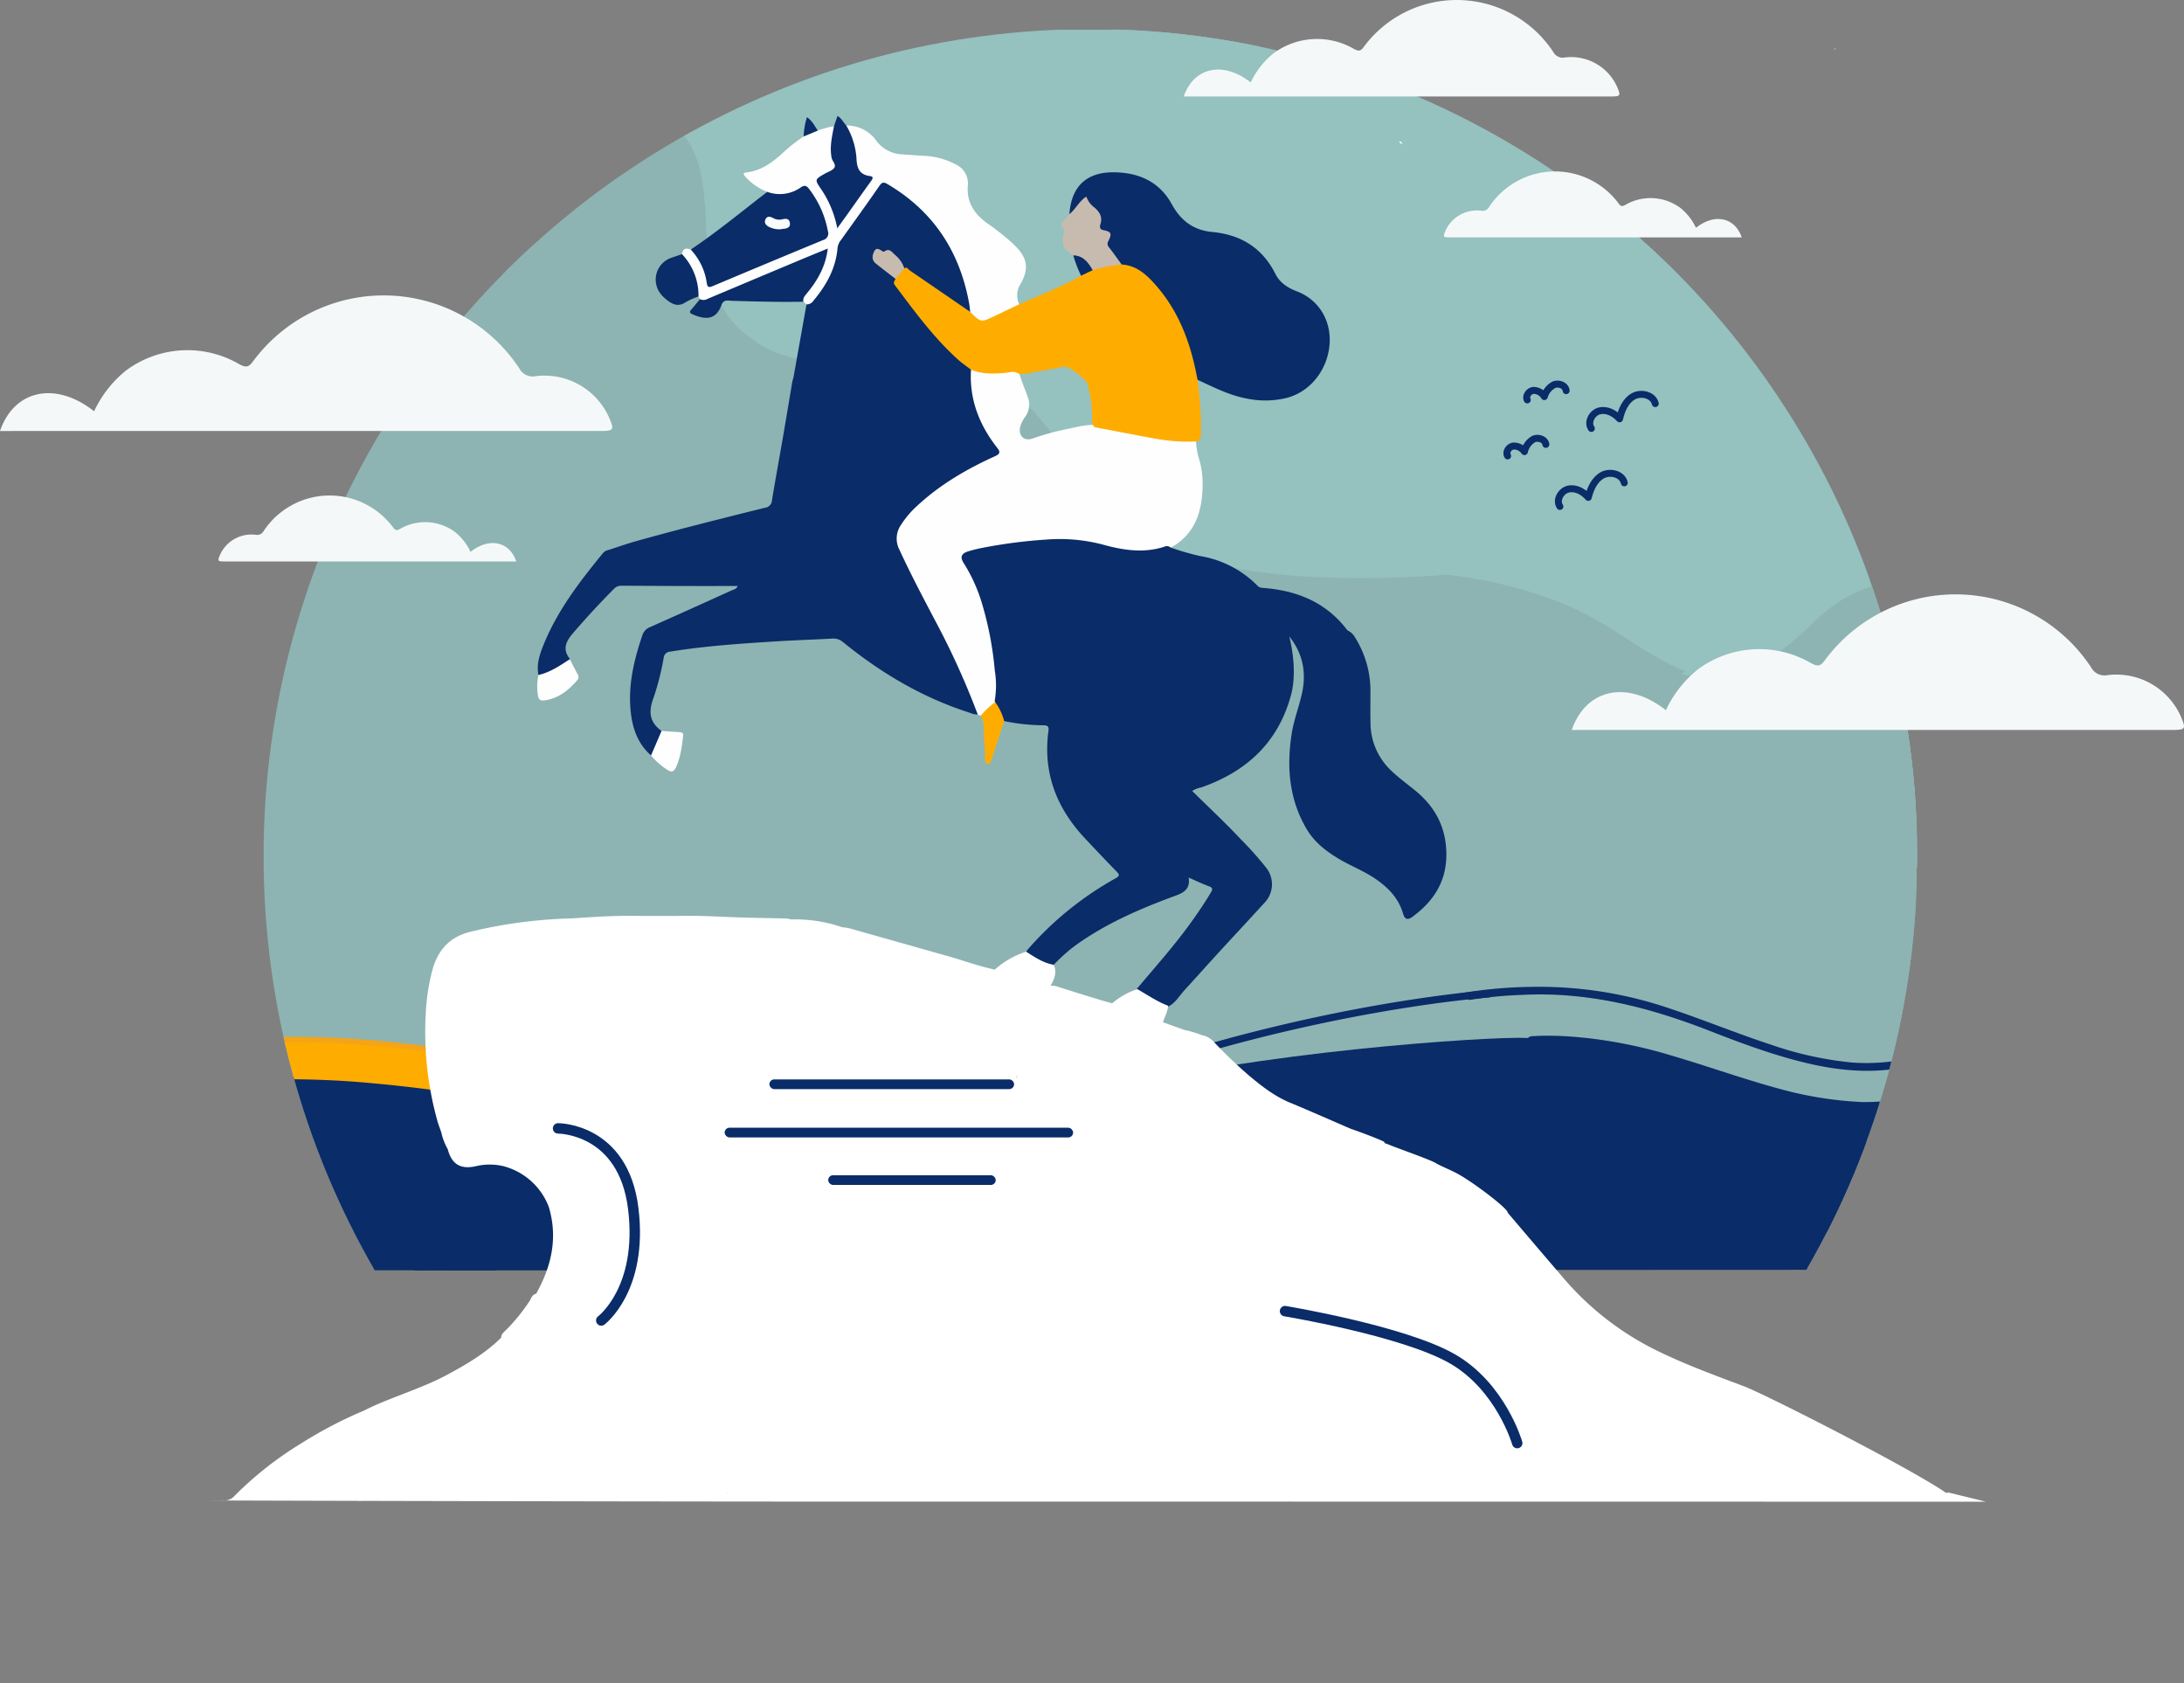<?xml version="1.0" encoding="UTF-8"?> <svg xmlns="http://www.w3.org/2000/svg" xmlns:xlink="http://www.w3.org/1999/xlink" width="628.854" height="484.526" viewBox="0 0 628.854 484.526"><rect x="0" y="0" width="628.854" height="484.526" fill="#808080" stroke="none"/><defs><clipPath id="clip-path"><circle id="Ellipse_150" data-name="Ellipse 150" cx="238.075" cy="238.075" r="238.075" fill="none"></circle></clipPath></defs><g id="_picture" data-name=" picture" transform="translate(-3989.371 1005.46)"><g id="Group_824" data-name="Group 824" transform="translate(4065.262 -997.083)"><g id="Group_823" data-name="Group 823" transform="translate(0 0)" clip-path="url(#clip-path)"><path id="Path_27596" data-name="Path 27596" d="M4723.337-671.428l-148.684-43.43-90.6-44.7-81.653-33.41-81.954,8.028-62.213,163.775-8.769,130.648,474.5-.779Z" transform="translate(-4247.984 847.801)" fill="#8db4b2"></path><path id="Path_27597" data-name="Path 27597" d="M5296.961-735.537l-92.95-28.779L5064.843-976.8h232.118Z" transform="translate(-4820.812 976.95)" fill="#95c1bf"></path><path id="Path_27598" data-name="Path 27598" d="M4323.647-976.772q-38.969,0-77.938-.029c-1.018,0-1.22.2-1.218,1.218q.053,43.282.028,86.564a3.4,3.4,0,0,0,2.733.058,21.31,21.31,0,0,0,12.389-8.393c2.009-2.63,3.826-5.4,5.779-8.065.884-.86,1.657-1.823,2.5-2.721,4.937-5.244,10.9-6.327,17.621-4.447a32.986,32.986,0,0,1,8.451,3.881c1.379.854,2.711,1.783,4.045,2.706,5.508,4.845,11.069,9.609,18.208,11.976a1.934,1.934,0,0,1,.391.217c2.562.978,5.285,1.242,7.933,1.837,9.3,2.09,16.009,7.31,18.676,16.692,1.8,6.336-.76,12.239-6.9,15.868-5.16,3.051-10.906,4.336-16.765,5.177-4.109.589-8.226,1.108-12.349,1.6-2.8.331-5.608.509-8.412.747-6.7.569-13.416,1.048-20.135,1-5.671-.04-11.35.161-17.023-.294a32.94,32.94,0,0,0-6.511-.309c-3.159-.665-6.389-.687-9.579-1.055a1.313,1.313,0,0,0-1.058.417v165.394c.581.726,1.407.631,2.192.634,4.113.016,8.227.029,12.339,0,5.2-.035,10.366.491,15.545.825,7.506.484,14.957,1.446,22.391,2.5,6.214.881,12.407,1.931,18.589,3.034,11.54,2.059,23.023,4.4,34.53,6.634,9.611,1.865,19.231,3.686,28.879,5.35a13.1,13.1,0,0,0,3.829.32,1.9,1.9,0,0,0,1.372-1.238c2.585-5.3,3.869-10.819,2.892-16.742a14.837,14.837,0,0,0-.812-2.353c-1.524-5.1-5.042-8.187-9.978-9.81a12,12,0,0,1-1.26-.38c-2.548-.708-5.108-.167-7.645.031-2.346.182-2.412.289-3.564-1.672a7.266,7.266,0,0,1-.926-1.845,35.137,35.137,0,0,1-1.6-4.084,75.075,75.075,0,0,1-2.209-8.773,106.709,106.709,0,0,1-1.267-12.078,58.217,58.217,0,0,1,.977-13.841,26.136,26.136,0,0,1,2.083-6.018,8.071,8.071,0,0,1,4.965-4.176,51.967,51.967,0,0,1,11.388-2.593c4.706-.606,9.426-1.06,14.167-1.3,3.947-.314,7.921-.052,11.853-.559a14.988,14.988,0,0,1,4.579.137c2.48-.116,4.96-.1,7.44,0a36.2,36.2,0,0,1,9.429-.019,27.446,27.446,0,0,0,4.425.243c3.9-.177,7.771.543,11.669.255a2.482,2.482,0,0,1,1,.231,45.936,45.936,0,0,1,11.974,1.671c6.94,1.812,13.834,3.792,20.724,5.786,4.135,1.2,8.25,2.458,12.375,3.693a4.808,4.808,0,0,0,2.328.31c2.525-1.607,5.19-2.965,7.842-4.35a82.9,82.9,0,0,1,20.184-16.458c1.771-.989,1.805-1.7.4-3.218-3.124-3.38-6.478-6.547-9.334-10.174a27.644,27.644,0,0,1-5.972-20.99c.17-1.5-.324-2.468-1.621-2.52-2.917-.117-5.805-.554-8.72-.653a1.268,1.268,0,0,0-.717.139,3.652,3.652,0,0,0-1.06,1.908c-.8,2.223-1.288,4.555-2.251,6.8-.471-.3-.376-.722-.355-1.062.142-2.282-.311-4.533-.337-6.806a2.73,2.73,0,0,0-.94-2.25,2.064,2.064,0,0,0-.875-.4,85.952,85.952,0,0,1-16.5-7,101.259,101.259,0,0,1-14.1-9.6,5.2,5.2,0,0,0-3.432-1.159c-5.6-.007-11.158.6-16.738.854-4.054.183-8.082.662-12.123.979a71.677,71.677,0,0,0-8.666,1.188,2.279,2.279,0,0,0-1.939,1.8c-1.087,4.268-2.11,8.553-3.309,12.792a2.394,2.394,0,0,0,.568,2.357,11.754,11.754,0,0,0,2.5,2.315c.948.573,2.009.346,3.027.4,1.051.055,1.632.376,1.472,1.62a19.339,19.339,0,0,1-1.3,5.42c-.4.908-.94.992-1.737.462a35.48,35.48,0,0,1-3.317-2.918,15.987,15.987,0,0,1-4.39-10.268c-.493-5.647.694-10.994,2.48-16.28a3.8,3.8,0,0,1,2.19-2.425q8.6-3.868,17.187-7.761a8.986,8.986,0,0,0,2.105-1.082c.742-.615.6-1.2-.31-1.5a5.128,5.128,0,0,0-1.476-.118c-3.659-.111-7.317.037-10.984-.174-2.191-.126-4.455.353-6.66.121a67.516,67.516,0,0,0-7.382.042,3.58,3.58,0,0,0-2.628,1.2c-3.3,3.417-6.6,6.84-9.544,10.572-1.948,2.467-1.938,3.149-.315,5.852.623,1.061,1.016,2.232,1.571,3.328a1.216,1.216,0,0,1-.18,1.5c-1.661,1.8-3.46,3.373-5.976,3.844-1.253.234-1.616,0-1.738-1.276a32.161,32.161,0,0,1,.044-3.988,18.423,18.423,0,0,1,2.172-8.553c2.668-5.74,6.46-10.757,10.14-15.865a13.247,13.247,0,0,1,7.509-5.1c7.556-2.216,15.214-4.031,22.818-6.056q4.593-1.223,9.209-2.345a3.08,3.08,0,0,0,2.611-2.783q2.23-12.791,4.493-25.577a2.348,2.348,0,0,0-.267-1.858,3.359,3.359,0,0,0-2.026-.792c-9.043-1.51-18.166-1.216-27.271-1.16a65.334,65.334,0,0,1-17.888-2.387,31.61,31.61,0,0,1-14.032-7.747,25.139,25.139,0,0,1-6.426-11.065,68.752,68.752,0,0,1-2.126-14.355c-.492-6.548-.455-13.136-2.034-19.591-2.134-8.725-7.441-14.566-15.612-17.985-4.345-1.818-8.9-3.049-13.29-4.746a36,36,0,0,1-9.139-4.888,23.543,23.543,0,0,1-7.49-10.327A3.349,3.349,0,0,0,4323.647-976.772Z" transform="translate(-4244.491 976.95)" fill="#8db4b2"></path><path id="Path_27599" data-name="Path 27599" d="M4244.587.37a241.247,241.247,0,0,1,40.929,1.691c20.386,2.331,40.473,6.408,60.583,10.346,11.415,2.235,22.837,4.419,34.308,6.354.488.082.984.115,1.474.171l1.063-1.967c-5.3-.951-10.618-1.855-15.911-2.862-13.167-2.506-26.32-5.075-39.486-7.59C4312.382,3.617,4297.175,1,4281.8-.6c-8.921-.926-17.858-1.456-26.823-1.536-3.464-.031-6.929.078-10.393.124Z" transform="translate(-4244.559 292.222)" fill="#f4a416"></path><path id="Path_27600" data-name="Path 27600" d="M4477.814-744.855c-.79-.02-1.263.17-1.351.852a1.1,1.1,0,0,0,.911,1.314c2.276.67,4.542,1.374,6.821,2.036,4.8,1.393,9.6,2.739,14.077,5.04,5.517,2.838,10.09,6.6,12.527,12.512.3.735.823,1.182,1.619.879.873-.331.735-1.052.464-1.746a24.427,24.427,0,0,0-8.911-10.86c-5.018-3.634-10.792-5.543-16.638-7.281-2.843-.845-5.7-1.649-8.547-2.472C4478.408-744.689,4478.028-744.795,4477.814-744.855Z" transform="translate(-4407.448 814.003)" fill="#8db4b2"></path><path id="Path_27601" data-name="Path 27601" d="M5240.834-456.144a25.181,25.181,0,0,1,4.749,17.078c-.081,1.134.014,2.28-.016,3.419a16.393,16.393,0,0,0,6.578,13.944,50.632,50.632,0,0,1,6.781,5.766,17.382,17.382,0,0,1,1.146,21.563c-1.457,2-3.613,3.316-5.493,5.194-.786-5.339-4.259-8.321-8.372-10.749a62.221,62.221,0,0,0-5.521-2.888c-7.632-3.528-11.142-9.874-12.381-17.834a37.189,37.189,0,0,1,1.655-17.126c1.138-3.61,1.948-7.29,1-11.1a13.935,13.935,0,0,0-4.627-7.6c2.561,8.381,2.014,16.374-2.918,23.741a30.757,30.757,0,0,1-19.186,13.15c1.728,2,3.548,4.357,5.637,6.451q5.562,5.578,10.834,11.421a9.051,9.051,0,0,1,1.172,1.71,5.31,5.31,0,0,1-.858,6.8c-6.981,7.572-14.038,15.076-20.8,22.845-.357.41-.693.839-1.038,1.26a4.6,4.6,0,0,0-1.44,3.92c.774,1.222,2.186,1.211,3.333,1.709a14.048,14.048,0,0,0,1.56.447c1.439.415,2.828,1,4.3,1.321a6.224,6.224,0,0,1,2.718,1.725c2.821,2.844,5.643,5.683,8.7,8.284a40.64,40.64,0,0,0,11.965,7.024c3.233,1.237,6.379,2.691,9.567,4.04a2.689,2.689,0,0,0,2.135.327,74.554,74.554,0,0,1,7.125,3.049c.176.173.266.466.462.564,2.7,1.355,5.331,2.9,8.363,3.466,4.171-.4,8.311-1.076,12.5-1.345,3.549-.228,7.1-.552,10.654-.531a116.266,116.266,0,0,1,33.9,5.053c9.322,2.886,18.385,6.485,27.562,9.77,8.5,3.042,17.1,5.67,26.082,6.774a54.392,54.392,0,0,0,19.595-1.035,2.6,2.6,0,0,0,1.85-1.1c.013-2.478.037-4.956.037-7.435q0-37.18,0-74.36c0-1.97,0-1.951-1.908-2q-20.579-.478-41.158-.975c-5-.123-10.015-.108-15-.5-6.477-.51-11.765-6.123-12.462-12.617-.553-5.159.6-9.723,4.191-13.569-6.968-2.859-13.2-7.022-19.446-11.128-12.77-8.4-26.854-13.2-41.833-15.661A197.913,197.913,0,0,0,5240.834-456.144Z" transform="translate(-4914.16 611.409)" fill="#8db4b2"></path><path id="Path_27602" data-name="Path 27602" d="M5343.474-867.325c.3-.314.488-.712.117-1.022-.407-.341-.706.023-.946.352Z" transform="translate(-5015.975 900.854)" fill="#fbfbfb"></path><path id="Path_27603" data-name="Path 27603" d="M5619.789-354.967c-4.687,3.5-6.579,10.37-4.556,16.53a13.455,13.455,0,0,0,13.037,9.48c11.309.189,22.616.477,33.924.743,8.647.2,17.292.45,25.939.651,2.985.07,2.988.035,2.985-2.939q-.007-7.573-.021-15.146a5.184,5.184,0,0,0-2.573-2.017,41.278,41.278,0,0,0-16.805-4.781q-9.243-.445-18.46-.109-6.408.225-12.807.176a59.756,59.756,0,0,1-18.208-2.525A4.909,4.909,0,0,0,5619.789-354.967Z" transform="translate(-5215.138 540.182)" fill="#8db4b2"></path><path id="Path_27604" data-name="Path 27604" d="M5411.741-42.894c3.475,1.8,6.989,3.515,10.291,5.633a34.654,34.654,0,0,1,6.374,5.308,129.316,129.316,0,0,1,41.141,5.646c10.276,3.077,20.382,6.7,30.749,9.489,8.68,2.333,17.456,3.993,26.5,3.867a67.455,67.455,0,0,0,13.667-1.744q0-4.82,0-9.64a1.782,1.782,0,0,0-1.691-.244A56.133,56.133,0,0,1,5521.8-23.31a78.108,78.108,0,0,1-15.46-2.737c-8.59-2.255-16.857-5.459-25.168-8.537-9.009-3.337-18.038-6.622-27.516-8.422-4.176-.793-8.389-1.326-12.628-1.709a140.752,140.752,0,0,0-16.186-.187,82.472,82.472,0,0,0-11.8,1.116C5412.474-43.69,5411.8-43.726,5411.741-42.894Z" transform="translate(-5064.518 322.363)" fill="#8db4b2"></path><path id="Path_27605" data-name="Path 27605" d="M5630.514-416.09a45.182,45.182,0,0,0,12.582,2.685c9.647.858,19.295-.11,28.944-.037,7.475.057,14.566,1.359,21.042,5.273a1.618,1.618,0,0,0,1.091.4c.006-10.956-.005-21.912.047-32.868.005-1.143-.507-1.269-1.411-1.338-10.34-.783-18.972,3.023-26.5,9.812-3.2,2.884-6.208,5.976-9.609,8.641-4.682,3.669-9.812,5.714-15.868,4.7a11.732,11.732,0,0,0-4.137.066A12.469,12.469,0,0,0,5630.514-416.09Z" transform="translate(-5218.211 601.291)" fill="#8db4b2"></path><path id="Path_27606" data-name="Path 27606" d="M5748.3-810.755a3.216,3.216,0,0,0,.616.95,2.776,2.776,0,0,1,1.28,2.044.548.548,0,0,0,.545.578c.28.014.429-.154.563-.385.663-1.14,1.345-2.269,2.016-3.4s.474-1.582-.785-1.782a4.606,4.606,0,0,1-1.113-.338C5750.218-813.608,5748.239-812.227,5748.3-810.755Z" transform="translate(-5300.96 862.018)" fill="#f9f9f9"></path><path id="Path_27607" data-name="Path 27607" d="M5835.829-826.479c.3.578.68,1.207,1.416,1.3.494.063.62-.455.534-.863a1.5,1.5,0,0,0-1.363-1.182C5836-827.283,5835.828-826.943,5835.829-826.479Z" transform="translate(-5362.451 871.872)" fill="#fbfbfb"></path><path id="Path_27608" data-name="Path 27608" d="M5109.628-237.271c3.007,1.2,6.162,1.947,9.23,2.957.507.167,1,.369,1.5.556a.675.675,0,0,0,.86.333c.916-.106,1.7.823,2.667.331a2.575,2.575,0,0,0,1.619-.607,26.274,26.274,0,0,1,3.474-1.942c.489-.225,1-.453,1.127-1.071,4.049-4.8,8.237-9.494,11.957-14.569,1.845-2.517,3.6-5.088,5.208-7.767.49-.817.375-1.125-.519-1.453-1.521-.558-2.987-1.269-4.653-1.992.393,2.439-.9,3.417-2.9,4.149-8.331,3.052-16.458,6.54-23.688,11.818a39.223,39.223,0,0,0-4.734,4.273A34.743,34.743,0,0,1,5109.628-237.271Z" transform="translate(-4852.274 475.131)" fill="#8db4b2"></path><path id="Path_27609" data-name="Path 27609" d="M5102.785-648.924a33.276,33.276,0,0,0-1.242-10.983,1.762,1.762,0,0,0-1.29-1.442,5.3,5.3,0,0,1-2.92-1.922c-.5-.673-1.11-.533-1.733-.4-3.136.678-6.286,1.281-9.469,1.683a1.43,1.43,0,0,0-1.093.631,5.311,5.311,0,0,0,.838,3.68c1.28,2.44,1.455,4.684-.393,7.015-1.308,1.65-.876,3.763.568,5.268.57.593,1.025.178,1.467.026a75.5,75.5,0,0,1,13.65-3.35C5101.706-648.8,5102.246-648.855,5102.785-648.924Z" transform="translate(-4834.763 757.045)" fill="#fead00"></path><path id="Path_27610" data-name="Path 27610" d="M4245.148-741.1c6.157-.718,10.733-3.981,14.313-8.861q2.805-3.822,5.631-7.629c4.237-5.9,9.757-9.22,17.226-8.211,6.146.83,11.376,3.767,16.146,7.6h0c.59.447,1.213.857,1.764,1.347,4.905,4.367,10.136,8.221,16.37,10.518a52.352,52.352,0,0,0,6.491,1.542c8.463,1.17,14.964,5.435,19.106,12.848,4.4,7.881,2.607,16.68-5.83,21.442-5.012,2.83-10.491,4.126-16.083,4.953-7.583,1.122-15.2,1.924-22.853,2.526q-12.594.99-25.211.944a158.6,158.6,0,0,1-16.906-.819h0c-3.58-.333-7.17-.564-10.725-1.126v-36.887A2.785,2.785,0,0,1,4245.148-741.1Z" transform="translate(-4244.559 828.842)" fill="#8db4b2"></path><path id="Path_27611" data-name="Path 27611" d="M4722.089-976.705c.31,1.107-.583,1.609-1.183,2.188-3.807,3.666-6.212,7.881-5.437,13.4a14,14,0,0,0,6.54,8.22c1.845.558,3.521,1.549,5.4,2.062,5.549,1.517,11.269,1.321,16.924,1.75,4.289.325,8.43,1.1,12.181,3.351.5.561,1.249.795,1.773,1.328a12.574,12.574,0,0,1,1.009.771,33.8,33.8,0,0,1,5.741,6.933c2.216,3.278,4.222,6.7,6.672,9.821a19.892,19.892,0,0,0,7.15,5.9,29.16,29.16,0,0,0,6.876,2.211c1.415.337,2.835-.016,4.256.015a34.687,34.687,0,0,0,8.792-1.056c5.316-1.262,10.3-3.437,15.334-5.48a95.079,95.079,0,0,1,14.274-4.907c2.069-.478,4.2-.5,6.258-.982a63.01,63.01,0,0,1,22.107,2.991c3.641,1.073,7.294,2.1,10.881,3.346,2.458.789,4.886,1.675,7.358,2.417,3.753,1.013,7.518,1.977,11.318,2.809a56.837,56.837,0,0,0,10.858,1.085,37.037,37.037,0,0,0,8.362-.82c.676-.14,1.372-.316,1.934.3.225,4.306.041,8.614.092,12.921.01.868-.605,1.195-1.313,1.376a41.917,41.917,0,0,1-14.611.811,70.532,70.532,0,0,1-16.524-4.125c-7-2.473-13.847-5.389-21.032-7.32-7.368-1.98-14.814-3.048-22.419-1.486a25.627,25.627,0,0,0-7.266,2.537c-.279.153-.724.333-.446.766.184.286.539.125.814.017.83-.325,1.6-.774,2.449-1.07a37.357,37.357,0,0,1,15.929-1.8,72.037,72.037,0,0,1,16.884,3.827c6.7,2.287,13.231,5.052,20.014,7.1a59.688,59.688,0,0,0,15.872,2.834,59.415,59.415,0,0,0,9.88-.957c1.481-.213,1.772.062,1.772,1.547q.006,40.662.021,81.324c0,1.167-.368,1.589-1.555,1.522a35.193,35.193,0,0,0-6.667.18,36.576,36.576,0,0,0-16.288,6.391,82.376,82.376,0,0,0-9.5,8.285,43.864,43.864,0,0,1-7.431,5.895c-3.258,1.977-6.712,3.142-10.6,2.56a17.209,17.209,0,0,0-12.735,2.8,3.693,3.693,0,0,1-1.529.877,7.385,7.385,0,0,1-3.239-.979c-6.155-2.915-11.771-6.734-17.492-10.379a95.958,95.958,0,0,0-16.19-8.411,128.408,128.408,0,0,0-32.548-7.833c-.448.044-71.783,7.028-93.134-16.18-21.418-23.28-28.605-41.434-48.292-45.161-.118.688-.192,1.525-1.1,1.775a101.156,101.156,0,0,0-11.047-1.274c-5.943-.351-11.886-.155-17.828-.192q-2.474-.016-4.923-.164c-8.8-.056-17.208-1.516-24.435-7.434h0a26.518,26.518,0,0,1-10.509-16.606,99.963,99.963,0,0,1-1.74-16.508,101.922,101.922,0,0,0-1.209-12.4c-1.681-9.913-7.087-16.807-16.565-20.349-4.079-1.524-8.225-2.872-12.308-4.386-5.168-1.917-9.918-4.478-13.422-8.937a32.331,32.331,0,0,1-4.7-9.045Z" transform="translate(-4431.431 976.883)" fill="#95c1bf"></path><path id="Path_27612" data-name="Path 27612" d="M4244.587,37.775V92.51a2.557,2.557,0,0,0,1.45.141q32.325.012,64.651.027a4.652,4.652,0,0,0,3.548-1.493,86.576,86.576,0,0,1,19.731-14.372c2.941-1.639,5.964-3.107,9-4.544a12.013,12.013,0,0,0,1.257-.654c8.546-3.526,17.422-6.348,25.138-11.664a41.387,41.387,0,0,0,4.814-3.723c.532-.5,1.2-.994.556-1.865-1.3-.839-2.835-.849-4.275-1.085-7.178-1.173-14.331-2.479-21.484-3.788-12.942-2.369-25.874-4.8-38.858-6.935-6.684-1.1-13.387-2.1-20.108-2.923-5.492-.671-11.007-1.188-16.523-1.683-8.847-.8-17.7-.834-26.559-.807C4246.1,37.143,4245.214,37,4244.587,37.775Z" transform="translate(-4244.559 264.634)" fill="#0a2c68"></path><path id="Path_27613" data-name="Path 27613" d="M4417.614,41.636c2.826-2.341,54.364-17.708,56.328-20.787-66.882,4.563-93.471.876-94.251.747-10.535-1.746-21.018-3.772-31.5-5.823-9.361-1.833-18.721-3.681-28.1-5.452-9.954-1.88-19.973-3.383-30.005-4.774-5.23-.725-10.5-1.171-15.772-1.6a250.549,250.549,0,0,0-25.491-.842c-1.451.031-2.981-.087-4.243.915v9.817a254.834,254.834,0,0,1,31.758,1.079c22.813,2.049,45.284,6.306,67.777,10.437,9.833,1.806,19.694,3.456,29.542,5.182C4374.053,30.6,4417.229,41.54,4417.614,41.636Z" transform="translate(-4244.559 288.57)" fill="#fead00"></path><path id="Path_27614" data-name="Path 27614" d="M5569.874,62.628c2.833,2.546,6.293,1.221,9.487,1.533.45.044.613-.209.592-.629-.01-.2,0-.4,0-.594q0-23.827,0-47.653c0-.2-.024-.394-.038-.592-.925-.751-1.912-.261-2.846-.082A55.724,55.724,0,0,1,5564.1,15.88a106.959,106.959,0,0,1-22.383-3.463c-10.876-2.866-21.446-6.713-32.228-9.877a136.749,136.749,0,0,0-23.482-4.968c-3.239-.358-6.486-.662-9.761-.742-2.125-.052-4.234-.071-6.351.076a3.111,3.111,0,0,0-1.586.283c-.815.8-.247,1.489.265,2.061,3.634,4.057,6.985,8.354,10.6,12.431a78.509,78.509,0,0,0,12.794,12.14,87.056,87.056,0,0,0,17.2,9.312c7.627,3.2,15.48,5.814,23.151,8.9,1.057.425,2.109.865,3.143,1.34a5.329,5.329,0,0,0,2.56.561,42.539,42.539,0,0,1,6.224,3.06,3.776,3.776,0,0,0,1.628,1.445c7.544,4.2,14.923,8.678,22.077,13.518A3.741,3.741,0,0,0,5569.874,62.628Z" transform="translate(-5103.973 292.973)" fill="#0a2c68"></path><path id="Path_27615" data-name="Path 27615" d="M5403.325-46.769a121.573,121.573,0,0,1,15.2-1.457c18.729-.963,36.4,3.511,53.672,10.245,9.441,3.68,18.939,7.243,28.848,9.529,10.312,2.38,20.642,3.053,31,.241q0-1.129.005-2.259a56.893,56.893,0,0,1-18.7,1.7,100.435,100.435,0,0,1-23.129-5.1c-10.015-3.276-19.763-7.3-29.764-10.622a116.559,116.559,0,0,0-39.729-6.035,127.122,127.122,0,0,0-20.964,2.031Z" transform="translate(-5056.102 326.238)" fill="#0a2c68"></path><path id="Path_27616" data-name="Path 27616" d="M4738.1,1.815s-16.506-2.4-27.459-2.96-80.7,4.218-119.857,15.1-81.5,19.492-114.926,13.6-85.8,38.214-85.8,38.214l432.087-.185-15.6-41.441Z" transform="translate(-4346.753 291.555)" fill="#0a2c68"></path><path id="Path_27617" data-name="Path 27617" d="M4599.347-9.965a189.363,189.363,0,0,0,20.217-1.525c5.335-.573,11.977-1.285,20.346-2,34.07-2.91,53.563-5.437,97.243-17.426,43.815-12.026,76.2-14.28,76.526-14.3l-.138-2.078c-.324.021-32.924,2.29-76.939,14.371-43.512,11.943-62.932,14.461-96.869,17.36-8.392.717-15.045,1.431-20.391,2-15.819,1.7-51.689,1.816-67.295,2.055l5.517,1.159C4565.362-9.061,4593.907-9.965,4599.347-9.965Z" transform="translate(-4460.558 323.947)" fill="#0a2c68"></path></g></g><g id="Group_825" data-name="Group 825" transform="translate(4050.045 -991.57)"><path id="Path_27618" data-name="Path 27618" d="M4692.487-774.262q-1.846,10.361-3.695,20.72c-.085.476-.244.94-.368,1.409-.906,5.382-1.794,10.767-2.723,16.146-1.044,6.047-2.168,12.08-3.154,18.137a2.252,2.252,0,0,1-2.021,2.119c-12.5,3.111-25,6.22-37.4,9.706-2.656.747-5.252,1.7-7.891,2.516a2.684,2.684,0,0,0-1.37.859c-6.7,8.193-13.149,16.556-17.135,26.494-1.094,2.726-2.026,5.54-1.423,8.576a1.383,1.383,0,0,0,1.536.307,22.146,22.146,0,0,0,6.81-3.591,1.814,1.814,0,0,0,.679-1.269.539.539,0,0,0-.047-.177c-2.148-2.794-1.018-5,1-7.348q5.652-6.574,11.752-12.714a2.8,2.8,0,0,1,2.113-.906c6.2.024,12.394.061,18.591.076,4.911.013,9.82,0,14.95,0-.447.941-1.172,1-1.735,1.255-7.823,3.536-15.644,7.078-23.489,10.564a3.746,3.746,0,0,0-2.256,2.411c-2.46,7.266-4.2,14.63-3.284,22.379.556,4.695,2.117,8.938,5.8,12.158,1.781-1.075,3.4-4.855,3.027-7.047-3.571-2.555-3.8-5.662-2.27-9.635a77.214,77.214,0,0,0,2.884-11.406,1.962,1.962,0,0,1,1.891-1.793c9.955-1.614,20-2.291,30.049-2.922,5.514-.346,11.039-.528,16.556-.829a4.283,4.283,0,0,1,3.171,1.036c10.906,8.869,22.826,15.944,36.283,20.25a6.919,6.919,0,0,0,2.493.588c.829-.977.1-1.868-.22-2.723-3.438-9.241-7.949-17.986-12.454-26.729-3.181-6.173-6.4-12.323-9.3-18.638a6.155,6.155,0,0,1,.692-6.416,34.9,34.9,0,0,1,8.1-8.253,86.777,86.777,0,0,1,17.667-10.592c2.542-1.139,2.821-1.964,1.385-4.387-1.782-3.005-4.045-5.72-5.291-9.05a20.038,20.038,0,0,1-1.529-7.716,15.144,15.144,0,0,0-.635-4.722,2.232,2.232,0,0,0-.95-1.312c-6.009-4.507-10.547-10.393-15.2-16.173-1.5-1.863-2.881-3.816-4.329-5.717a6.866,6.866,0,0,1-1.422-3.139c-1.04-1.821-3.041-2.591-4.43-4.034-.379-.394-.9-.652-1.182-1.135a1.875,1.875,0,0,1-.087-1.761c.263-.586.824-.325,1.288-.386,2.436-.324,3.829,1.182,5.113,2.873a11.458,11.458,0,0,0,1.28,1.777c5.776,3.8,11.418,7.787,17.114,11.7.732.5,1.446,1.225,2.475.625.666-.992.261-2.049.089-3.04a49.781,49.781,0,0,0-14.23-27.3,41.451,41.451,0,0,0-9.3-6.88c-1.888-1.045-2.587-.888-3.859.9-3.383,4.748-6.728,9.524-10.121,14.264a11.083,11.083,0,0,0-1.912,4.724,25.951,25.951,0,0,1-7.476,14.268A1.716,1.716,0,0,0,4692.487-774.262Z" transform="translate(-4520.943 848.001)" fill="#0a2c68"></path><path id="Path_27619" data-name="Path 27619" d="M4916.573-662.893c-.526,8.52,2.371,15.9,7.552,22.5.939,1.2.842,1.738-.682,2.429-8.255,3.742-16.02,8.291-22.677,14.542a26.665,26.665,0,0,0-4.356,5.217,6.9,6.9,0,0,0-.46,7.123c3.314,7.192,7.016,14.181,10.705,21.18a224.226,224.226,0,0,1,11.87,26.3l.85.315a7.333,7.333,0,0,0,4.357-4.044c.407-.579.935-1.024.9-1.9-.451-12.119-2.069-23.982-7.532-35.014a36.824,36.824,0,0,0-2.463-4.1c-.515-.772-.494-1.145.471-1.36,11.724-2.614,23.49-4.806,35.578-3.006,3.21.478,6.214,1.857,9.462,2.294,4.764.642,9.427.573,13.95-1.258,7.3-4.022,9.119-10.781,9.171-18.4a25.588,25.588,0,0,0-1.284-7.972,21.189,21.189,0,0,1-.611-4.18,1.815,1.815,0,0,0-1.756-.767c-8.061-.033-15.843-1.946-23.68-3.5a9.553,9.553,0,0,0-3.421-.456c-2.985-.218-5.828.659-8.7,1.236a73.038,73.038,0,0,0-9.564,2.654c-2.379.827-4.044-.768-3.543-3.292a9.575,9.575,0,0,1,1.555-3.107,6.037,6.037,0,0,0,.69-5.463c-.873-2.412-1.885-4.775-2.59-7.252-1.053-1.093-2.433-.88-3.652-.676a23.86,23.86,0,0,1-8.234-.227C4917.816-663.2,4917.162-663.452,4916.573-662.893Z" transform="translate(-4697.659 755.419)" fill="#fefefe"></path><path id="Path_27620" data-name="Path 27620" d="M4624.065-436.445c-2.834,1.862-5.643,3.774-9.023,4.553a15.835,15.835,0,0,0-.113,6.013c.155,1.069.726,1.44,1.775,1.3,4.1-.527,7.027-2.953,9.608-5.932a1.3,1.3,0,0,0,.03-1.552C4625.59-433.524,4624.825-434.983,4624.065-436.445Z" transform="translate(-4520.679 612.313)" fill="#fefefe"></path><path id="Path_27621" data-name="Path 27621" d="M4706.516-380.471q-1.513,3.523-3.027,7.047a19.918,19.918,0,0,0,4.647,4.1c1.181.783,1.874.71,2.52-.671,1.345-2.884,1.7-5.967,2.088-9.055.105-.842-.431-1.042-1.112-1.087Z" transform="translate(-4576.706 576.994)" fill="#fefefe"></path><path id="Path_27622" data-name="Path 27622" d="M4965.116-403.344a22.839,22.839,0,0,0-4.358,4.044c1.4,2.354.627,5.017,1.037,7.516a40.148,40.148,0,0,1,.184,4.949c.023.63.14,1.316.911,1.381.728.062.79-.646.955-1.15q1.833-5.576,3.649-11.157C4968.288-400.3,4967.09-401.987,4965.116-403.344Z" transform="translate(-4739.042 591.426)" fill="#fead00"></path><path id="Path_27623" data-name="Path 27623" d="M4915.176-715.166c3.207,1.345,6.544,1.2,9.909.917,1.228-.1,2.512-.655,3.7.213,1.86.31,3.628-.289,5.417-.592,2.229-.378,4.462-.751,6.674-1.232a8.525,8.525,0,0,1,1.267-.2c1.159-.072,6.177,3.632,6.49,4.772a35.86,35.86,0,0,1,1.436,9.954c-.013.963-.165,1.994.732,2.725,5.526,1.049,11.045,2.136,16.58,3.133a52.512,52.512,0,0,0,12.605.977c1.24-.117,1.364-.981,1.391-1.982a95.728,95.728,0,0,0-.8-14.3c-.059-.484-.1-.971-.146-1.456a2.329,2.329,0,0,0,.284-2.272c-2.1-10.68-6.165-20.367-14.243-28.009a11.367,11.367,0,0,0-8.008-3.562,25.147,25.147,0,0,0-8.213,1.5c-1.093.834-2.819.772-3.378,2.37-5.718,3.21-11.83,5.565-17.8,8.22-.835-.489-1.551-.024-2.253.32-2.262,1.107-4.646,1.961-6.818,3.242a2.018,2.018,0,0,1-2.787-.317,2.813,2.813,0,0,0-2.264-1.056q-8.71-5.982-17.432-11.948c-.437-.3-.756-1.1-1.533-.6a3.152,3.152,0,0,0-2.549,3.038c-.208.578-.8,1.005-.2,1.8,5.645,7.5,11.169,15.1,18.188,21.423C4912.585-717.033,4913.916-716.138,4915.176-715.166Z" transform="translate(-4696.262 807.692)" fill="#fead00"></path><path id="Path_27624" data-name="Path 27624" d="M5044.981-789.734c4.453.285,7.365,3.12,10.049,6.214,6.206,7.155,9.507,15.667,11.367,24.826.147.722.3,1.444.448,2.165,4.565,2.087,9.027,4.42,14.041,5.36a26.028,26.028,0,0,0,11.676-.176c11.706-3.124,16.415-18.721,8.205-27.192a14.676,14.676,0,0,0-5.365-3.476c-2.6-1-4.889-2.473-6.151-5-3.752-7.506-9.965-11.3-18.108-12.064-5.468-.511-9.118-3.249-11.717-7.988-3.57-6.51-9.5-9.14-16.681-9.207-7.9-.074-12.24,4.063-12.818,12.041.743.427,1.125-.185,1.543-.576a12.6,12.6,0,0,0,1.686-1.953c.727-1.028,1.41-1.305,2.234-.092a15.415,15.415,0,0,0,1.575,1.55,3.771,3.771,0,0,1,1.22,3.318,2.333,2.333,0,0,0,1.73,3c.973.276,1.089.947.746,1.72a3.526,3.526,0,0,0,.875,4.047C5042.613-791.979,5043.29-790.355,5044.981-789.734Z" transform="translate(-4782.687 851.981)" fill="#0a2c68"></path><path id="Path_27625" data-name="Path 27625" d="M4810.448-799.093c3.1,3.082,3.1,3.081,6.985,1.223q3.567-1.708,7.137-3.411a6.066,6.066,0,0,1,.437-5.947c2.934-5.188,1.205-8.2-2.17-11.438a68.7,68.7,0,0,0-7.5-5.948c-3.724-2.693-5.99-6.06-5.556-10.914a6.006,6.006,0,0,0-3.32-5.929,21.322,21.322,0,0,0-9.691-2.568q-2.848-.194-5.7-.4a9.789,9.789,0,0,1-7.718-4.034,10.246,10.246,0,0,0-8.564-4.263c-.587.635-.257,1.3.039,1.874a24.313,24.313,0,0,1,2.4,9.379,3.43,3.43,0,0,0,2.712,3.441c.707.2,1.548.484.846,1.507-2.594,3.775-5.292,7.474-8.112,11.374-.928-2.259-1.522-4.38-2.564-6.32a31.121,31.121,0,0,0-2.441-4.106c-.744-.986-.557-1.605.5-2.171.918-.489,1.8-1.047,2.7-1.569a1.879,1.879,0,0,0,1.01-2.468,15.514,15.514,0,0,1-.262-8.876c.134-.624.5-1.416-.39-1.877a23.039,23.039,0,0,0-4.658,1.248c-1.795-.483-3.012.419-4.069,1.7a47.22,47.22,0,0,0-6.183,4.895c-2.968,2.706-6.2,5-10.392,5.477-1.191.135-.53.811-.194,1.216a16.407,16.407,0,0,0,6.294,4.355c.415,1.163,1.489,1.178,2.429,1.3a9.984,9.984,0,0,0,6.709-1.447c1.271-.784,2.1-.592,2.91.594a27.1,27.1,0,0,1,4.341,9.671c.515,2.414.44,2.437-1.8,3.452-3.131,1.415-6.337,2.651-9.51,3.966-6.4,2.655-12.783,5.366-19.182,8.031-2.29.954-2.265.973-2.92-1.311a19.294,19.294,0,0,0-2.954-6.3c-.518-.7-1.06-1.378-2.059-1.35-1.344-.524-2.291-.3-2.516,1.317-.343.833.2,1.395.623,1.982a15.888,15.888,0,0,1,3.144,8.092,3.158,3.158,0,0,0,.983,2.113c.14.254.28.509.419.763.765,1.46,1.9.792,2.858.4q6.466-2.65,12.9-5.379c6.208-2.63,12.458-5.16,18.669-7.786a2.08,2.08,0,0,1,1.257-.21c-.325,2.872-1.776,5.264-3.173,7.667-.709,1.219-1.684,2.259-2.5,3.4-.583.814-1.1,1.69-.218,2.65l.884.78a2.283,2.283,0,0,0,2-1.071c3.718-4.407,6.427-9.275,6.941-15.143a4.585,4.585,0,0,1,.99-2.321c3.718-5.193,7.462-10.369,11.091-15.625.763-1.1,1.3-1.058,2.307-.463,13.216,7.8,20.82,19.421,23.515,34.4C4810.306-800.68,4810.355-799.882,4810.448-799.093Z" transform="translate(-4591.773 874.979)" fill="#fefefe"></path><path id="Path_27626" data-name="Path 27626" d="M4734.478-787.35a17.627,17.627,0,0,1,4.613,9.626c.184,1.324.7,1.315,1.767.867q15.821-6.661,31.687-13.218a1.987,1.987,0,0,0,1.415-2.626,28.174,28.174,0,0,0-5.427-12.121c-.751-1.009-1.346-1.117-2.371-.424a10.452,10.452,0,0,1-9.644,1.284C4749.215-798.366,4742.134-792.477,4734.478-787.35Z" transform="translate(-4596.26 845.302)" fill="#0a2c68"></path><path id="Path_27627" data-name="Path 27627" d="M4766.566-741.5c-.217-1.041.408-1.708,1.006-2.431,3.042-3.675,5.385-7.684,6.008-12.878-3.15,1.3-6.066,2.489-8.969,3.706q-12.788,5.359-25.564,10.741a2.366,2.366,0,0,1-2.269.121c-.823.992-1.621,2.006-2.476,2.968-.537.6-.563,1,.239,1.355,4.019,1.779,6.9,1.563,8.407-2.582.629-1.726,1.836-1.3,2.986-1.265C4752.811-741.568,4759.686-741.365,4766.566-741.5Z" transform="translate(-4595.906 814.464)" fill="#0a2c68"></path><path id="Path_27628" data-name="Path 27628" d="M4837.688-857.3c-.574,3-1.286,5.976-.677,9.1.2,1.027,1.459,1.979.692,2.961-.594.758-1.749,1.074-2.65,1.594-2.95,1.7-2.949,1.7-1.072,4.45a30.09,30.09,0,0,1,4.657,11.276c1.259-1.749,2.321-3.212,3.37-4.684,2.136-2.995,4.247-6.006,6.407-8.983.51-.7.653-1.239-.372-1.371-3.209-.414-3.8-2.524-3.892-5.329a21.6,21.6,0,0,0-2.907-9.2c-.838-.871-1.334-2.053-2.533-2.788C4838.354-859.237,4838.021-858.267,4837.688-857.3Z" transform="translate(-4658.228 879.746)" fill="#0a2c68"></path><path id="Path_27629" data-name="Path 27629" d="M5040.992-777.8c-1.191-1.628-2.347-3.283-3.591-4.87a1.5,1.5,0,0,1-.223-1.9c1.076-2.191.8-2.674-1.516-3.133-1.1-.219-.983-1.083-.783-1.716.668-2.111-.276-3.575-1.772-4.819a6.423,6.423,0,0,1-2.283-3.116c-2.125,1.353-3.068,3.638-4.886,5.062-.423.516-.83,1.044-1.271,1.543-.689.781-1.8,1.457-.357,2.572.356.275.094.808.014,1.219-.69,3.573-.259,4.6,2.736,6.535,2.175,1.011,3.512,3.128,5.6,4.25A38.871,38.871,0,0,1,5040.992-777.8Z" transform="translate(-4778.698 840.046)" fill="#c7bbaf"></path><path id="Path_27630" data-name="Path 27630" d="M4719.48-740.24a17.348,17.348,0,0,0-4.75-12.186c-1.1.376-2.2.742-3.292,1.13a6.629,6.629,0,0,0-2.673,10.527,10.593,10.593,0,0,0,1.447,1.406c1.7,1.369,3.414,2.25,5.594.751A20.926,20.926,0,0,1,4719.48-740.24Z" transform="translate(-4579.027 811.695)" fill="#0a2c68"></path><path id="Path_27631" data-name="Path 27631" d="M5038.569-747.222c-1.286-2.183-2.715-4.177-5.6-4.25a38.27,38.27,0,0,0,2.237,5.858Z" transform="translate(-4784.605 811.093)" fill="#0a2c68"></path><path id="Path_27632" data-name="Path 27632" d="M4822.59-853.735l4.07-1.7c-.9-1.295-1.571-2.775-3.122-3.866A20.669,20.669,0,0,0,4822.59-853.735Z" transform="translate(-4651.858 879.133)" fill="#0a2c68"></path><path id="Path_27633" data-name="Path 27633" d="M5285.36,155.359c-.733-.161-.62-1.113-1.27-.877-.568.205-.376.828-.44,1.3-.111.8.42,1.383.642,2.071.137.423.12.925-.348,1.121-.639.269-.627-.386-.813-.715-1.438-2.552-.1-4.707,1.008-6.889.164-.326.409-.612.59-.931.267-.468.388-.918-.239-1.225a.765.765,0,0,0-1.095.338,11.718,11.718,0,0,0-1.836,9.261,2.44,2.44,0,0,0,2.656,1.854c1.2-.091,1.75-1.039,1.987-2.119.116-.532.027-1.106.112-1.648a2.241,2.241,0,0,1,1.121-1.8c.539-.273,1.469.321,1.679-.675a37.05,37.05,0,0,0,.755-4.329c.072-.819-.635-.712-1.205-.523-2.138.709-2.322,2.8-3.117,4.45A4.777,4.777,0,0,0,5285.36,155.359Z" transform="translate(-4941.267 242.836)" fill="#e0dfdd"></path><path id="Path_27634" data-name="Path 27634" d="M4452.1,187.691a22.8,22.8,0,0,1,3.678.034c2.39.4,3.77-1,5.122-2.552.2-.229.473-.462.355-.787-.156-.436-.594-.385-.945-.373-2.714.093-5.183-1.336-7.918-1.224-1.171.048-1.607-.77-1.6-1.98.035-3.557.913-7.049.769-10.613-.016-.39.362-.916-.175-1.155-.471-.21-.78.245-1.072.537-2.824,2.812-5.3,5.7-4.731,10.2a20.061,20.061,0,0,1-.513,6.012c-.295,1.591.252,1.975,1.687,1.921C4448.533,187.64,4450.315,187.691,4452.1,187.691Z" transform="translate(-4413.595 230.289)" fill="#e2e0e0"></path><path id="Path_27635" data-name="Path 27635" d="M4623.214,46.131a1.2,1.2,0,0,0-.966.5c-.485.469-.939.971-1.438,1.424-3.6,3.268-3.663,4.211-.494,7.859,2.179,2.507,2.244,2.51,4.667.15.131-.128.26-.26.391-.39,2.7-2.71,2.712-3.2.309-6.27a16.786,16.786,0,0,1-1.206-2.047A2.5,2.5,0,0,0,4623.214,46.131Z" transform="translate(-4522.775 307.812)" fill="#e2dfdf"></path><path id="Path_27636" data-name="Path 27636" d="M4578.112,139.242c.648.054,1.065-.259,1.151-1.133.321-3.28.7-6.555,1.051-9.833.037-.351.122-.782-.331-.942-.33-.117-.567.153-.78.365q-4.6,4.589-9.19,9.185c-.794.8-.361,1.061.5,1.3C4572.951,138.849,4575.487,138.766,4578.112,139.242Z" transform="translate(-4492.22 256.59)" fill="#e2e0e0"></path><path id="Path_27637" data-name="Path 27637" d="M4575.5,168.667c.763.129,1.083-.2.7-.9q-1.285-2.323-2.687-4.579c-.461-.74-1.038-.955-1.757-.173-.992,1.08-2.068,2.082-3.089,3.136-.8.828-.893,1.307.5,1.677A38.126,38.126,0,0,0,4575.5,168.667Z" transform="translate(-4491.265 234.37)" fill="#e6e4e4"></path><path id="Path_27638" data-name="Path 27638" d="M4568.671,186.973c-.209-.681.479-1.474-.336-1.761-.6-.213-1.177.383-1.54.814a21.93,21.93,0,0,1-2.442,2.709,1.509,1.509,0,0,0-.146,2.159c.809,1.221,1.673,2.406,2.51,3.608.246.354.488.786,1,.561.45-.2.5-.672.493-1.106A38.8,38.8,0,0,1,4568.671,186.973Z" transform="translate(-4488.579 220.079)" fill="#e5e3e2"></path><path id="Path_27639" data-name="Path 27639" d="M4513.914,166.971c2.175-.887,3.271-2.772,4.866-4.042.322-.256.174-.7-.018-1.023-1.009-1.677-2.034-3.346-3.057-5.016-.162-.264-.366-.561-.7-.462a.739.739,0,0,0-.362.554C4514.392,160.25,4514.163,163.519,4513.914,166.971Z" transform="translate(-4457.085 238.225)" fill="#e4e2e1"></path><path id="Path_27640" data-name="Path 27640" d="M4947.889-526.637a41.158,41.158,0,0,1,4.111-.993,144.708,144.708,0,0,1,18.215-2.347,48.9,48.9,0,0,1,16.188,1.418c5.858,1.635,11.753,2.575,17.755.655a1.734,1.734,0,0,1,1.905.241,77.227,77.227,0,0,0,8.478,2.441,29.951,29.951,0,0,1,16.409,8.46,2.085,2.085,0,0,0,1.423.681c9.854.708,18.4,4.058,24.539,12.231a4.7,4.7,0,0,1,2.144,1.941,28.939,28.939,0,0,1,4.486,14.808c.034,3.258-.061,6.518.025,9.774a18.9,18.9,0,0,0,5.662,13.576c2.2,2.158,4.687,3.968,7.073,5.9,5.711,4.618,8.9,10.356,9.1,17.887.215,8.127-3.489,13.952-9.716,18.554-1.425,1.053-2.259.782-2.747-.9-1.292-4.447-4.271-7.492-7.963-10.018-3.262-2.231-6.958-3.649-10.35-5.642-3.821-2.245-7.219-4.876-9.5-8.769-5.006-8.537-5.729-17.744-4.266-27.277.6-3.894,2.042-7.586,2.917-11.418,1.392-6.1.4-11.677-3.6-16.655,1.469,5.91,1.776,12.1.523,16.788-3.665,13.694-12.81,22.127-25.915,26.688a6.565,6.565,0,0,0-2.555,1.017c4.784,4.7,9.584,9.178,14.076,13.972a97.008,97.008,0,0,1,7.108,7.968,7.664,7.664,0,0,1-.306,10.162c-4.631,5.084-9.335,10.1-13.976,15.177-3.065,3.352-6.093,6.741-9.16,10.091-1.475,1.611-2.555,3.643-4.626,4.667a2.771,2.771,0,0,1-1.951-.283c-1.843-.94-3.666-1.918-5.429-3a3.944,3.944,0,0,1-1.729-1.573,1.525,1.525,0,0,0,.09-.283c5.022-5.959,10.217-11.776,14.832-18.072,2.288-3.122,4.468-6.312,6.46-9.635.607-1.013.465-1.4-.644-1.8-1.887-.693-3.707-1.574-5.772-2.471.488,3.026-1.115,4.239-3.591,5.146-10.335,3.786-20.416,8.113-29.384,14.66a48.73,48.73,0,0,0-5.872,5.3c-.022.147-.052.291-.075.437l-.013,0c-2.936.122-5.107-1.574-7.338-3.111a1.192,1.192,0,0,1-.515-1.1c.223-.293.429-.6.672-.876a94.337,94.337,0,0,1,25.1-20.254c1.116-.62,1.193-1.007.289-1.928-3.055-3.109-6.035-6.289-9.027-9.458-8.255-8.748-12.267-18.958-10.606-31.082.173-1.268-.257-1.547-1.44-1.577a56.652,56.652,0,0,1-11.323-1.215,15.951,15.951,0,0,0-2.67-5.583c-.063-.086-.036-.236-.033-.355a26.146,26.146,0,0,0,.008-8.6,96.521,96.521,0,0,0-3.684-19.3,46.709,46.709,0,0,0-5.21-11.546C4945.275-524.964,4945.741-526,4947.889-526.637Z" transform="translate(-4729.623 671.408)" fill="#0a2c68"></path><path id="Path_27641" data-name="Path 27641" d="M4882.968-747.9l2.549-3.039a8.683,8.683,0,0,0-2.536-3.745c-.92-.7-1.7-2.286-3.288-1.024-.078.061-.342-.065-.49-.153-.835-.5-1.73-1.244-2.395.132-.589,1.222-.672,2.486.53,3.448C4879.2-750.793,4881.09-749.355,4882.968-747.9Z" transform="translate(-4685.806 814.275)" fill="#c7bbaf"></path><path id="Path_27642" data-name="Path 27642" d="M4605.812-227.627a4.934,4.934,0,0,0-.669.446c-2.413,2.334-4.553,4.942-7.133,7.108-.731.614-.905,1.2-.155,1.99a16.511,16.511,0,0,1,2.323,3.924c.367.7.9,1.448,1.822,1.313,1.056-.155.456-1.061.578-1.645a4.439,4.439,0,0,1,.356-1.038c1.014-2.075,2.016-4.054.749-6.506-.391-.756.336-2.06,1.276-2.66C4606.105-225.426,4606.191-226.352,4605.812-227.627Z" transform="translate(-4509.746 480.55)" fill="#e5e2e1"></path><path id="Path_27643" data-name="Path 27643" d="M4552.771-139.937c.453-.037.869-.331.284-1.24-.994-1.544-1.979-3.094-2.937-4.66-.577-.944-1.2-.856-1.958-.233-1.428,1.17-2.218,2.933-3.82,3.966-.607.391-.383,1.132.383,1.117C4547.327-141.036,4549.793-140.209,4552.771-139.937Z" transform="translate(-4476.065 429.386)" fill="#e6e3e3"></path><path id="Path_27644" data-name="Path 27644" d="M4548.393-168.567a30.5,30.5,0,0,0,3.325,5.457c.377.516.9.218,1.262-.174,1.2-1.309,2.414-2.612,3.572-3.959.678-.79.01-1.148-.618-1.246-2.116-.33-4.242-.6-6.372-.832C4549.077-169.376,4548.373-169.517,4548.393-168.567Z" transform="translate(-4478.842 443.785)" fill="#e5e2e1"></path><path id="Path_27645" data-name="Path 27645" d="M4575.668-217.813c.894.006,1.343-.4.74-1.1a27.114,27.114,0,0,1-2.817-4.3c-.393-.68-.946-.912-1.646-.255-1.115,1.047-2.3,2.019-3.4,3.078-.593.57-1.042,1.249.292,1.513C4571.116-218.419,4573.481-218.525,4575.668-217.813Z" transform="translate(-4491.19 478.167)" fill="#e4e2e2"></path><path id="Path_27646" data-name="Path 27646" d="M4796.669-777.977c.367-.052.73-.12,1.1-.152,1.117-.1,2.01-.517,1.746-1.812-.249-1.223-1.221-1.151-2.2-.913a3.609,3.609,0,0,1-2.665-.4c-.823-.448-1.719-.6-2.172.463-.41.966.152,1.63.992,2.093A6.844,6.844,0,0,0,4796.669-777.977Z" transform="translate(-4632.771 830.1)" fill="#fbfcfd"></path><path id="Path_27647" data-name="Path 27647" d="M5125.244-109.958c.88-1.869-.167-3.853-.54-5.9-.07-.388.258-.925-.331-1.11-.492-.154-.739.317-1.074.565-.593.439-.673,1.809-1.632,1.38-.9-.4-.714-1.582-.745-2.5a13.509,13.509,0,0,0-.187-2.189c-.12-.606-.122-1.223.418-1.472,2.641-1.219.362-3.208.78-4.767a.454.454,0,0,0-.621-.467c-.443.151-.8.593-.644.993.483,1.242-.278,1.9-.979,2.71-1.076,1.239-.282,2.9-.789,4.313-.142.395.055,1.029-.3,1.366-1.529,1.448-.811,3.355-1.079,5.052a.982.982,0,0,0,.508,1.1c.472.187.585-.306.813-.563.8-.906,1.525-.452,1.9.325.659,1.37,2.069,2.282,2.277,3.929.065.511.41,1.142,1.042,1.138.569,0,.676-.643.843-1.087A4.671,4.671,0,0,0,5125.244-109.958Z" transform="translate(-4837.948 416.708)" fill="#fbfbfb"></path><path id="Path_27648" data-name="Path 27648" d="M5193.536,33.476c-.042-.793-.108-1.342-.094-1.889.053-2.122-.052-1.537-2.021-1.482-2.935.083-2.618,1.832-2.937,3.6-.293,1.627-1.146,3.325,1.576,3.688.683.091.43.763.1,1.166-.551.672-1.044,1.362.016,1.947s1.036-.657,1.549-1.01C5194.064,37.882,5193.382,35.447,5193.536,33.476Z" transform="translate(-4882.507 317.995)" fill="#f9f9f9"></path><path id="Path_27649" data-name="Path 27649" d="M5217.6-28.969c.524,1.319.521,2.686,2.433,2.87,1.253.121,2.751-.134,3.8,1,.158.17.479.276.627,0,.093-.175.092-.579-.021-.656-1.19-.814-1.035-3.144-3.332-2.8-.79.118-.963-.849-.713-1.547.524-1.461.016-2.759-.487-4.082-.132-.348-.2-.759-.66-.742a.83.83,0,0,0-.789.862C5218.294-32.32,5218.691-30.494,5217.6-28.969Z" transform="translate(-4901.107 358.96)" fill="#fbfbfb"></path><path id="Path_27650" data-name="Path 27650" d="M5072.877-114.427c-.01.558.044.97.452,1.086,1.03.293.623,1.013.527,1.632-.089.574-.562,1.25.183,1.636a1.629,1.629,0,0,0,1.991-.5c.5-.535,1.163-1.271.441-1.9-1.458-1.276-.7-2.307.09-3.442a3.752,3.752,0,0,0,.543-1.159c.241-.9.455-2.066-.485-2.471-.836-.36-1.115.813-1.624,1.376A10.542,10.542,0,0,0,5072.877-114.427Z" transform="translate(-4809.787 412.392)" fill="#dfdedf"></path><path id="Path_27651" data-name="Path 27651" d="M5053.475-141.755c.3-.956.771-1.654,1.952-1.5a1.473,1.473,0,0,0,1.316-.535c.3-.345.507-.741.19-1.158s-.655-.13-.93.107a.977.977,0,0,1-1.567-.071,3.255,3.255,0,0,0-4.2.349,1.8,1.8,0,0,0-.142,2.225c.448.787,1.007.414,1.557.081.768-.465,1.246.2,1.818.5Z" transform="translate(-4795.216 428.741)" fill="#dfdedf"></path><path id="Path_27652" data-name="Path 27652" d="M5233.5-41.474c-.106-.57.295-1.511-.408-1.783-.816-.316-1.23.627-1.624,1.18a4.787,4.787,0,0,1-1.589,1.731,1.072,1.072,0,0,0-.613,1.23,1.37,1.37,0,0,0,1.072.908C5232.711-37.517,5233.5-38.306,5233.5-41.474Z" transform="translate(-4908.445 364.253)" fill="#fbfbfb"></path><path id="Path_27653" data-name="Path 27653" d="M5055.031-78.244a1.232,1.232,0,0,1-.557,1.745.819.819,0,0,0-.2,1.391,1.415,1.415,0,0,0,1.65.486c1.089-.509,1.755-3.934.9-4.87-.332-.364-.755-1.087-1.312-.749C5054.8-79.811,5055.042-78.932,5055.031-78.244Z" transform="translate(-4797.856 387.606)" fill="#dfdedf"></path><path id="Path_27654" data-name="Path 27654" d="M5064.695-56.7c.136.658-.232,1.483.581,1.652.755.156.938-.621,1.184-1.162.175-.387.315-.79.456-1.192.228-.654.825-1.454-.271-1.808-.925-.3-1.494.327-1.747,1.173A8.557,8.557,0,0,0,5064.695-56.7Z" transform="translate(-4804.625 374.324)" fill="#dfdedf"></path><path id="Path_27655" data-name="Path 27655" d="M5087.137-65.788c-.033-.561.086-1.18-.6-1.406a1.187,1.187,0,0,0-1.2.211.877.877,0,0,0-.064,1.3c.445.588.037,1.176.077,1.76.037.545.286.954.882.956.562,0,.633-.386.651-.876C5086.91-64.5,5087.049-65.155,5087.137-65.788Z" transform="translate(-4817.446 379.365)" fill="#dfdedf"></path><path id="Path_27656" data-name="Path 27656" d="M5077.955-50.858c.152.735.53,1.234,1.2,1.242s1.241-.421,1.1-1.124a1.475,1.475,0,0,0-1.4-1.215C5078.169-51.963,5078.1-51.3,5077.955-50.858Z" transform="translate(-4812.992 369.702)" fill="#dfdedf"></path><path id="Path_27657" data-name="Path 27657" d="M4986.782-113.756l1.43.508c.1-.472.218-.941.283-1.418.085-.623.446-1.533-.456-1.648-.744-.1-1.256.609-1.25,1.47C4986.792-114.481,4986.785-114.119,4986.782-113.756Z" transform="translate(-4755.463 410.317)" fill="#dfdedf"></path><path id="Path_27658" data-name="Path 27658" d="M5077.145-135.452a1.115,1.115,0,0,0-.747,1.118c.022.658-.552,1.266-.145,1.924a.5.5,0,0,0,.472-.014,3.789,3.789,0,0,0,.97-2.654C5077.693-135.335,5077.454-135.475,5077.145-135.452Z" transform="translate(-4811.827 422.39)" fill="#dfdedf"></path><path id="Path_27659" data-name="Path 27659" d="M5105.99-34.786c.3-.161.37-.176.4-.22a2.569,2.569,0,0,0,.7-2.468c-.122-.345-.5-.284-.744-.05C5105.539-36.749,5105.677-35.858,5105.99-34.786Z" transform="translate(-4830.526 360.717)" fill="#fbfbfb"></path><path id="Path_27660" data-name="Path 27660" d="M5053.677-113.992a5.714,5.714,0,0,0,.912-2.253.461.461,0,0,0-.579-.526c-1,.386-.738,1.418-.974,2.185C5052.945-114.289,5053.16-114.006,5053.677-113.992Z" transform="translate(-4797.256 410.617)" fill="#dfdedf"></path><path id="Path_27661" data-name="Path 27661" d="M5016.8-97.792c-.366-.391.39-1.388-.67-1.5a.573.573,0,0,0-.6.746c.214.606.2,1.477.957,1.646C5017.008-96.787,5016.88-97.357,5016.8-97.792Z" transform="translate(-4773.581 399.575)" fill="#dfdedf"></path><path id="Path_27662" data-name="Path 27662" d="M5056.576-87.421c.191-.047.283-.042.3-.077a2.1,2.1,0,0,0-.011-2.208.533.533,0,0,0-.473-.027C5055.9-88.9,5056.53-88.207,5056.576-87.421Z" transform="translate(-4799.27 393.567)" fill="#dfdedf"></path><path id="Path_27663" data-name="Path 27663" d="M5059.574-99.86c-.9.272-1.124.986-1.447,1.755C5059.509-98.44,5059.509-98.44,5059.574-99.86Z" transform="translate(-4800.48 399.93)" fill="#dfdedf"></path><path id="Path_27664" data-name="Path 27664" d="M5078.205-61.449c.015.31.149.575.413.527.614-.112.856-.627,1.005-1.166.073-.265-.085-.557-.358-.468A1.623,1.623,0,0,0,5078.205-61.449Z" transform="translate(-4813.149 376.401)" fill="#dfdedf"></path><path id="Path_27665" data-name="Path 27665" d="M5068.207-65.724c.7-.377,1.149-.756,1.077-1.5-.01-.1-.314-.3-.381-.261A1.461,1.461,0,0,0,5068.207-65.724Z" transform="translate(-4806.813 379.502)" fill="#dfdedf"></path><path id="Path_27666" data-name="Path 27666" d="M5086.062-90.739c-.016.432.067.725.43.76a.63.63,0,0,0,.757-.568.683.683,0,0,0-.559-.788C5086.185-91.431,5086.259-90.881,5086.062-90.739Z" transform="translate(-4818.106 394.558)" fill="#dfdedf"></path><path id="Path_27667" data-name="Path 27667" d="M5059.2-135.315c-.253.614-.631,1.237,0,1.834a.488.488,0,0,0,.464-.083c.472-.736-.019-1.243-.467-1.751Z" transform="translate(-4800.938 422.302)" fill="#dfdedf"></path><path id="Path_27668" data-name="Path 27668" d="M5066.391-91.393c-.447.123-.486.438-.491.743-.007.379.069.792.535.8.377.007.46-.359.446-.676A1.037,1.037,0,0,0,5066.391-91.393Z" transform="translate(-4805.385 394.587)" fill="#dfdedf"></path><path id="Path_27669" data-name="Path 27669" d="M4965.784-74.522l1.106,0c-.071-.484.169-1.263-.555-1.261S4965.856-75.006,4965.784-74.522Z" transform="translate(-4742.213 384.74)" fill="#dfdedf"></path><path id="Path_27670" data-name="Path 27670" d="M5031.93-129.8c.354-.022.588-.206.489-.56a.767.767,0,0,0-.463-.456.474.474,0,0,0-.612.465C5031.317-129.976,5031.629-129.875,5031.93-129.8Z" transform="translate(-4783.58 419.475)" fill="#dfdedf"></path><path id="Path_27671" data-name="Path 27671" d="M4966.1-85.522a.679.679,0,0,0,.58.606c.271.073.516-.029.506-.332a.657.657,0,0,0-.639-.729C4966.271-85.987,4966.119-85.8,4966.1-85.522Z" transform="translate(-4742.409 391.17)" fill="#dfdedf"></path><path id="Path_27672" data-name="Path 27672" d="M5079.291-85.031a.532.532,0,0,0,.635.473.542.542,0,0,0,.477-.641.426.426,0,0,0-.514-.377C5079.578-85.536,5079.313-85.407,5079.291-85.031Z" transform="translate(-4813.834 390.92)" fill="#dfdedf"></path><path id="Path_27673" data-name="Path 27673" d="M5041.646-80.132c.256-.028.509-.119.518-.4.012-.372-.263-.519-.6-.492a.43.43,0,0,0-.418.482C5041.165-80.248,5041.384-80.153,5041.646-80.132Z" transform="translate(-4789.766 388.046)" fill="#dfdedf"></path><path id="Path_27674" data-name="Path 27674" d="M4648.067,130.5a6.832,6.832,0,0,1,.227,1.044c.078,1.2-.256,1.862-1.589,1.15-.391-.208-.764-.779-1.269-.206a1.158,1.158,0,0,0,.041,1.529c.411.61.867,1.189,1.313,1.775a1.275,1.275,0,0,0,1.939.287,4.709,4.709,0,0,0,2.232-3.6c.149-1.715-.062-3.526,1.157-5.054.533-.669-.328-1.693-1.325-1.577a2.549,2.549,0,0,0-2.263,1.9A23.147,23.147,0,0,0,4648.067,130.5Z" transform="translate(-4539.902 257.515)" fill="#f9f7f8"></path><path id="Path_27675" data-name="Path 27675" d="M4642.959,207.733c.455.985.19,2.664,1.8,2.76a1.961,1.961,0,0,0,2-1.815c.081-.83-2.016-2.854-2.721-2.687C4643.2,206.191,4642.877,206.815,4642.959,207.733Z" transform="translate(-4538.504 206.946)" fill="#fbfbfb"></path><path id="Path_27676" data-name="Path 27676" d="M4667.78,99.955c.247.878.145,2.1,1.471,2.161.679.033,1.486-.708,1.252-1.276-.4-.968.1-2.624-1.388-2.81C4668.11,97.9,4667.935,99.057,4667.78,99.955Z" transform="translate(-4554.174 275.068)" fill="#f7f7f8"></path><path id="Path_27677" data-name="Path 27677" d="M4633.779,175.667a4.323,4.323,0,0,0,.129,1.06.905.905,0,0,0,1,.6.731.731,0,0,0,.633-.756c.053-.621-.324-.853-.875-.883-.3-.016-.6-.008-.9-.011Z" transform="translate(-4532.711 226.074)" fill="#fbfbfb"></path><path id="Path_27678" data-name="Path 27678" d="M4860.407-497.269c-.242-.012-.562-.056-.7.115l-.024.026c-10.018-6.99-52.11-28.436-58.356-30.778-8.277-3.1-16.572-6.148-24.541-10.014a84.089,84.089,0,0,1-27.391-21.129q-8.04-9.374-16.029-18.793c.179-1.1-9.689-8.6-14.309-11.144-1.987-1.094-4.107-1.908-6.115-2.958-1.384-1.033-10.933-4.281-14.068-5.6a10.419,10.419,0,0,0-1-.341c0-.091,0-.181,0-.271-.181-.409-9.44-3.823-9.548-3.773-5.857-2.53-11.689-5.117-17.583-7.56-4.5-1.865-8.252-4.786-11.916-7.875a136.177,136.177,0,0,1-10.354-9.939,6.04,6.04,0,0,0-3.024-1.628c-.014.01-.026.021-.04.031a28.01,28.01,0,0,0-5.392-1.6c-.026,0-.051.007-.076.01.013-.022.025-.044.04-.066l-5.874-2.107c.453-1.594,1.362-3.046,1.479-4.745-3.161-1.209-5.945-3.111-8.851-4.792a21.392,21.392,0,0,0-7.3,4.113q-.206-.088-.418-.171c-1.156-.207-12.407-3.728-15.484-4.717a3.887,3.887,0,0,0-1.811-.167c1.054-1.9,1.938-3.823.916-6.069-3-.522-5.453-2.185-7.942-3.775a24.79,24.79,0,0,0-9.015,5.159c-4.627-.969-9.059-2.622-13.6-3.9q-14.162-3.992-28.318-8a14.711,14.711,0,0,0-1.992-.284,41.648,41.648,0,0,0-14.742-2.249,2.129,2.129,0,0,0-.439-.112,3.445,3.445,0,0,0-.8-.148c-5.938-.163-11.88-.215-17.814-.482-4.715-.212-9.423-.406-14.142-.264h-9.285c-6.891-.191-13.761.219-20.629.7a137.747,137.747,0,0,0-29.475,3.91c-6,1.573-9.2,5.4-10.75,11.117a59.307,59.307,0,0,0-1.854,12.151,95.2,95.2,0,0,0,3.337,31.126c.31,1.119.749,2.2,1.126,3.3h0a17.089,17.089,0,0,0,1.843,4.812c1.124,4.31,3.661,5.948,8.18,4.9a17.146,17.146,0,0,1,7.631-.044l.011,0a19.139,19.139,0,0,1,13.274,11.747h0c2.68,8.9.788,17.137-3.62,25.01-1.027.231-1.37,1.092-1.764,1.907a54.123,54.123,0,0,1-6.745,8.386c-.671.673-1.56,1.237-1.571,2.363-4.528,4.494-9.951,7.682-15.517,10.67-6.707,3.6-14,5.8-20.934,8.873-.615.272-1.224.558-1.835.838h0l-1.126.58a123.376,123.376,0,0,0-18.027,9.39,101.542,101.542,0,0,0-19.495,15.357,3.63,3.63,0,0,1-2.912,1.141c-27.235-.024,97.941.352,186.933.352h11.439q154.521,0,309.043.034M4827.8-912.833c-.15.04-.311.089-.482.146.13-.121.247-.24.359-.357A1.8,1.8,0,0,0,4827.8-912.833ZM4825.239-504.4c.015-.029.024-.059.036-.089.03.027.056.054.086.081Zm-291.083-109.54-.155.008c0-.007,0-.013,0-.02l.157.011Zm52.239-2.619h-.149l.048-.092A.493.493,0,0,1,4586.4-616.558Zm5.682-1.011a6.782,6.782,0,0,1,.071,1,.668.668,0,0,0-.494-.1C4591.808-616.929,4591.931-617.24,4592.077-617.569Zm1.681,90.089.045-.019v.062Zm-85.221,30.455c.038-.057.079-.113.118-.174,0,.073,0,.14-.005.208C4508.611-497,4508.574-497.016,4508.537-497.025Z" transform="translate(-4359.91 913.044)" fill="#fff"></path><rect id="Rectangle_466" data-name="Rectangle 466" width="70.456" height="2.796" rx="1.398" transform="translate(231.32 299.623) rotate(180)" fill="#0a2c68"></rect><rect id="Rectangle_467" data-name="Rectangle 467" width="48.227" height="2.796" rx="1.398" transform="translate(226.025 327.205) rotate(180)" fill="#0a2c68"></rect><rect id="Rectangle_468" data-name="Rectangle 468" width="100.331" height="2.796" rx="1.398" transform="translate(248.313 313.531) rotate(-180)" fill="#0a2c68"></rect><path id="Path_27679" data-name="Path 27679" d="M5265.052,110.11s-4.683-16.3-18.8-24.333-48.061-13.652-48.061-13.652" transform="translate(-4888.86 291.408)" fill="none" stroke="#0a2c68" stroke-linecap="round" stroke-miterlimit="10" stroke-width="3"></path><path id="Path_27680" data-name="Path 27680" d="M4643.379-15.139s12.055-8.985,9.216-32.192-21.654-23.1-21.654-23.1" transform="translate(-4530.929 381.36)" fill="none" stroke="#0a2c68" stroke-linecap="round" stroke-miterlimit="10" stroke-width="3"></path></g><path id="Path_26742" data-name="Path 26742" d="M3989.371-680.561c4.136-12,16.1-14.372,27.095-5.684a33.067,33.067,0,0,1,9.147-11.706,29.652,29.652,0,0,1,32.577-1.895c2.143,1.191,2.859.857,4.145-.913a46.786,46.786,0,0,1,65.469-9.577,46.776,46.776,0,0,1,11.083,11.721,4.341,4.341,0,0,0,4.616,2.285,20.352,20.352,0,0,1,21.27,11.934c1.5,3.579,1.367,3.823-2.718,3.823H3994.442Z" transform="translate(0 -200.823)" fill="#f5f8f9"></path><path id="Path_26742-2" data-name="Path 26742" d="M5510.771-391.266c4.136-12,16.1-14.373,27.095-5.684a33.068,33.068,0,0,1,9.147-11.706,29.653,29.653,0,0,1,32.577-1.895c2.143,1.191,2.859.857,4.145-.913a46.787,46.787,0,0,1,65.469-9.578,46.762,46.762,0,0,1,11.083,11.721,4.341,4.341,0,0,0,4.616,2.284,20.353,20.353,0,0,1,21.27,11.934c1.5,3.579,1.367,3.823-2.718,3.823H5515.842Z" transform="translate(-1068.826 -404.061)" fill="#f5f8f9"></path><path id="Path_26742-3" data-name="Path 26742" d="M5135.163-977.681c2.943-8.54,11.458-10.227,19.279-4.044a23.525,23.525,0,0,1,6.508-8.329,21.1,21.1,0,0,1,23.179-1.348c1.525.848,2.034.61,2.949-.65a33.289,33.289,0,0,1,46.583-6.815,33.284,33.284,0,0,1,7.886,8.339,3.09,3.09,0,0,0,3.285,1.626,14.481,14.481,0,0,1,15.134,8.491c1.07,2.546.972,2.72-1.934,2.72H5138.772Z" transform="translate(-804.951)" fill="#f5f8f9"></path><path id="Path_26742-4" data-name="Path 26742" d="M5472.748-820.569c-2.012-5.839-7.834-6.992-13.181-2.765a16.083,16.083,0,0,0-4.45-5.695,14.426,14.426,0,0,0-15.848-.922c-1.042.58-1.391.417-2.017-.444a22.76,22.76,0,0,0-31.849-4.659,22.755,22.755,0,0,0-5.392,5.7,2.111,2.111,0,0,1-2.246,1.111,9.9,9.9,0,0,0-10.348,5.806c-.732,1.741-.666,1.86,1.322,1.86h81.542Z" transform="translate(-981.866 -116.548)" fill="#f5f8f9"></path><path id="Path_26742-5" data-name="Path 26742" d="M4286.6-506.981c-2.012-5.839-7.834-6.992-13.182-2.765a16.08,16.08,0,0,0-4.45-5.695,14.426,14.426,0,0,0-15.849-.922c-1.042.58-1.391.417-2.016-.444a22.761,22.761,0,0,0-31.851-4.659,22.772,22.772,0,0,0-5.392,5.7,2.111,2.111,0,0,1-2.246,1.111,9.9,9.9,0,0,0-10.347,5.806c-.732,1.741-.666,1.86,1.322,1.86h81.542Z" transform="translate(-148.561 -336.852)" fill="#f5f8f9"></path><g id="Group_827" data-name="Group 827" transform="translate(4102.35 -1123.91)"><path id="Path_27681" data-name="Path 27681" d="M348.465,285.537c-1.227-1.805.3-4.52,2.427-5s4.334.728,5.749,2.389c.622-2.513,1.779-5.112,4.042-6.369s5.768-.348,6.32,2.181" transform="translate(-12.293 -21.295)" fill="none" stroke="#0a2c68" stroke-linecap="round" stroke-linejoin="round" stroke-width="2"></path><path id="Path_27682" data-name="Path 27682" d="M365.014,244.224c-1.261-1.782.213-4.525,2.332-5.049s4.347.646,5.793,2.28c.575-2.524,1.682-5.145,3.921-6.444s5.761-.456,6.359,2.061" transform="translate(-19.783 -2.443)" fill="none" stroke="#0a2c68" stroke-linecap="round" stroke-linejoin="round" stroke-width="2"></path><path id="Path_27683" data-name="Path 27683" d="M321.118,262.638c-.652-1.092.328-2.62,1.583-2.828a3.585,3.585,0,0,1,3.263,1.586,5.6,5.6,0,0,1,2.569-3.568c1.36-.654,3.368-.005,3.6,1.485" transform="translate(0 -12.946)" fill="none" stroke="#0a2c68" stroke-linecap="round" stroke-linejoin="round" stroke-width="2"></path><path id="Path_27684" data-name="Path 27684" d="M331.506,233.568c-.586-1.129.483-2.6,1.748-2.73a3.586,3.586,0,0,1,3.164,1.777,5.592,5.592,0,0,1,2.776-3.409c1.4-.572,3.362.194,3.507,1.7" transform="translate(-4.729)" fill="none" stroke="#0a2c68" stroke-linecap="round" stroke-linejoin="round" stroke-width="2"></path></g></g></svg> 
